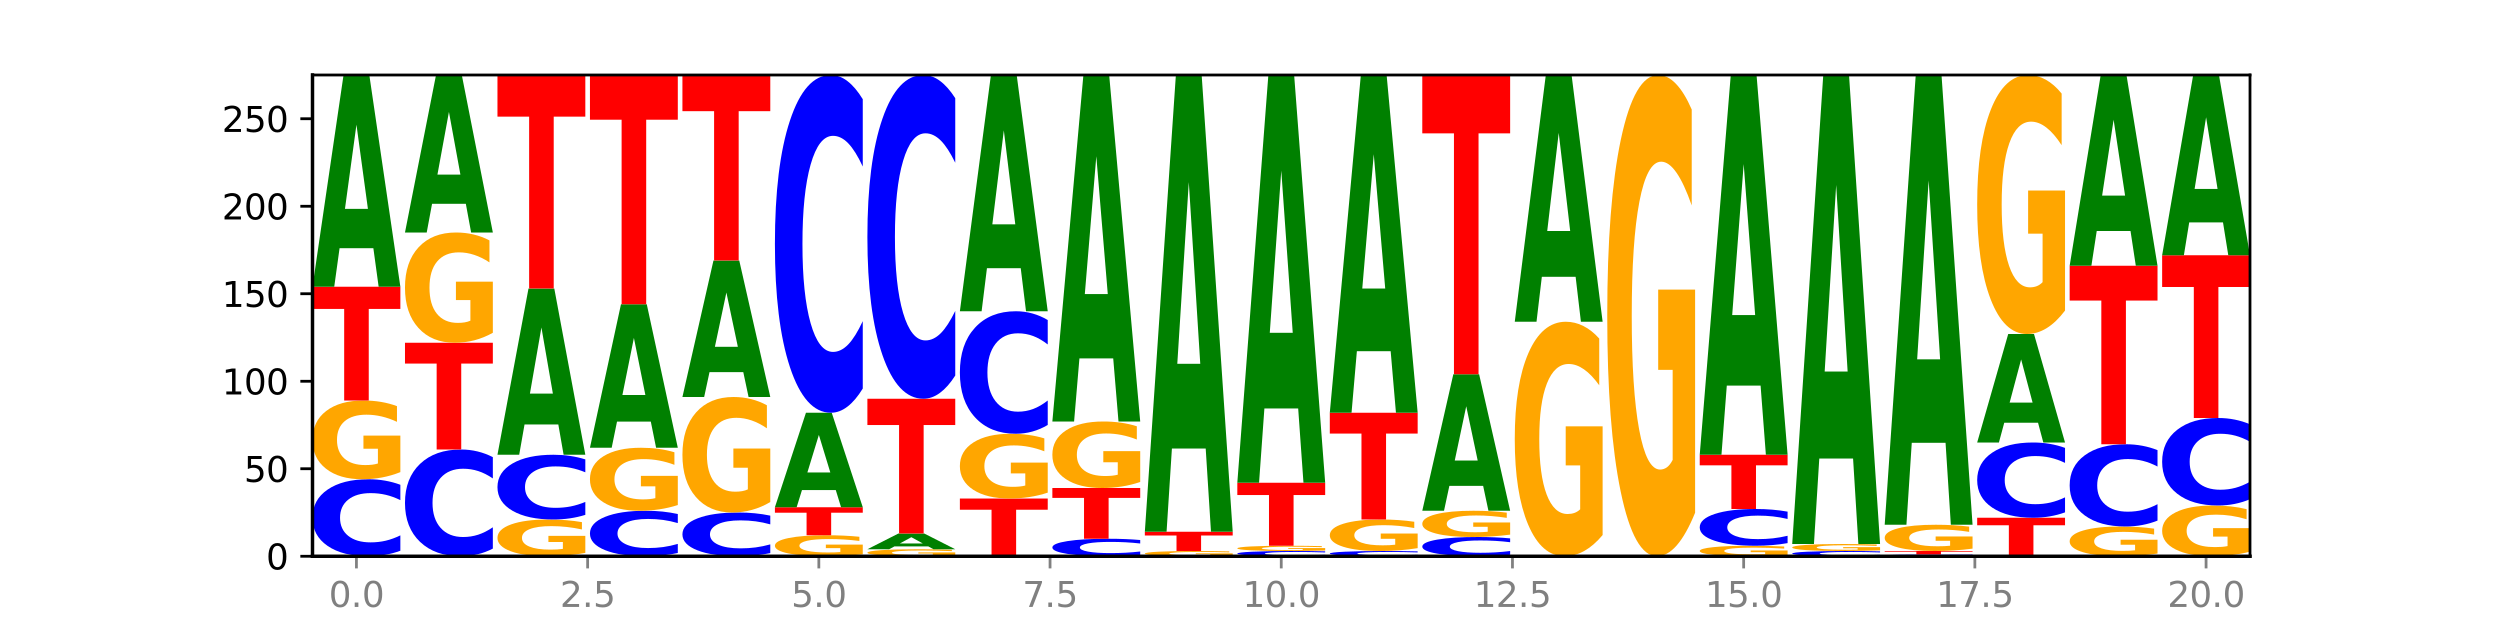 <?xml version="1.0" encoding="utf-8" standalone="no"?>
<!DOCTYPE svg PUBLIC "-//W3C//DTD SVG 1.1//EN"
  "http://www.w3.org/Graphics/SVG/1.1/DTD/svg11.dtd">
<svg xmlns:xlink="http://www.w3.org/1999/xlink" width="720pt" height="180pt" viewBox="0 0 720 180" xmlns="http://www.w3.org/2000/svg" version="1.1">
 <defs>
  <style type="text/css">*{stroke-linejoin: round; stroke-linecap: butt}</style>
 </defs>
 <g id="figure_1">
  <g id="patch_1">
   <path d="M 0 180 
L 720 180 
L 720 0 
L 0 0 
z
" style="fill: #ffffff"/>
  </g>
  <g id="axes_1">
   <g id="patch_2">
    <path d="M 90 160.2 
L 648 160.2 
L 648 21.6 
L 90 21.6 
z
" style="fill: #ffffff"/>
   </g>
   <g id="line2d_1">
    <path d="M 90 160.2 
L 648 160.2 
" clip-path="url(#p68d90e2d18)" style="fill: none; stroke: #000000; stroke-width: 0.5; stroke-linecap: square"/>
   </g>
   <g id="patch_3">
    <path d="M 115.303 158.61 
Q 113.187 159.398 110.898 159.797 
Q 108.609 160.2 106.116 160.2 
Q 98.683 160.2 94.341 157.213 
Q 90 154.227 90 149.119 
Q 90 143.993 94.341 141.011 
Q 98.683 138.024 106.116 138.024 
Q 108.609 138.024 110.898 138.427 
Q 113.187 138.826 115.303 139.614 
L 115.303 144.034 
Q 113.167 142.99 111.095 142.504 
Q 109.024 142.019 106.735 142.019 
Q 102.629 142.019 100.277 143.91 
Q 97.931 145.798 97.931 149.119 
Q 97.931 152.426 100.277 154.318 
Q 102.629 156.205 106.735 156.205 
Q 109.024 156.205 111.095 155.72 
Q 113.167 155.23 115.303 154.185 
L 115.303 158.61 
z
" clip-path="url(#p68d90e2d18)" style="fill: #0000ff"/>
   </g>
   <g id="patch_4">
    <path d="M 115.303 135.972 
Q 112.751 136.998 110.007 137.513 
Q 107.262 138.024 104.336 138.024 
Q 97.724 138.024 93.862 134.969 
Q 90 131.915 90 126.691 
Q 90 121.406 93.93 118.375 
Q 97.865 115.344 104.71 115.344 
Q 107.347 115.344 109.763 115.756 
Q 112.184 116.164 114.328 116.97 
L 114.328 121.491 
Q 112.116 120.455 109.927 119.945 
Q 107.738 119.429 105.538 119.429 
Q 101.466 119.429 99.26 121.313 
Q 97.054 123.191 97.054 126.691 
Q 97.054 130.158 99.181 132.051 
Q 101.308 133.939 105.22 133.939 
Q 106.287 133.939 107.2 133.831 
Q 108.113 133.719 108.838 133.484 
L 108.838 129.24 
L 104.67 129.24 
L 104.67 125.459 
L 115.303 125.459 
L 115.303 135.972 
z
" clip-path="url(#p68d90e2d18)" style="fill: #ffa600"/>
   </g>
   <g id="patch_5">
    <path d="M 90 82.584 
L 115.303 82.584 
L 115.303 88.973 
L 106.2 88.973 
L 106.2 115.344 
L 99.121 115.344 
L 99.121 88.973 
L 90 88.973 
L 90 82.584 
z
" clip-path="url(#p68d90e2d18)" style="fill: #ff0000"/>
   </g>
   <g id="patch_6">
    <path d="M 107.527 71.475 
L 97.796 71.475 
L 96.26 82.584 
L 90 82.584 
L 98.94 21.6 
L 106.363 21.6 
L 115.303 82.584 
L 109.048 82.584 
L 107.527 71.475 
z
M 99.348 60.156 
L 105.96 60.156 
L 102.659 35.898 
L 99.348 60.156 
z
" clip-path="url(#p68d90e2d18)" style="fill: #008000"/>
   </g>
   <g id="patch_7">
    <path d="M 141.938 157.996 
Q 139.821 159.089 137.533 159.641 
Q 135.244 160.2 132.751 160.2 
Q 125.318 160.2 120.976 156.059 
Q 116.635 151.919 116.635 144.838 
Q 116.635 137.731 120.976 133.597 
Q 125.318 129.456 132.751 129.456 
Q 135.244 129.456 137.533 130.015 
Q 139.821 130.567 141.938 131.66 
L 141.938 137.788 
Q 139.802 136.34 137.73 135.667 
Q 135.658 134.994 133.37 134.994 
Q 129.264 134.994 126.912 137.617 
Q 124.566 140.233 124.566 144.838 
Q 124.566 149.423 126.912 152.046 
Q 129.264 154.662 133.37 154.662 
Q 135.658 154.662 137.73 153.989 
Q 139.802 153.309 141.938 151.861 
L 141.938 157.996 
z
" clip-path="url(#p68d90e2d18)" style="fill: #0000ff"/>
   </g>
   <g id="patch_8">
    <path d="M 116.635 98.712 
L 141.938 98.712 
L 141.938 104.708 
L 132.835 104.708 
L 132.835 129.456 
L 125.756 129.456 
L 125.756 104.708 
L 116.635 104.708 
L 116.635 98.712 
z
" clip-path="url(#p68d90e2d18)" style="fill: #ff0000"/>
   </g>
   <g id="patch_9">
    <path d="M 141.938 95.839 
Q 139.386 97.276 136.641 97.997 
Q 133.897 98.712 130.971 98.712 
Q 124.358 98.712 120.497 94.436 
Q 116.635 90.159 116.635 82.846 
Q 116.635 75.447 120.565 71.204 
Q 124.5 66.96 131.345 66.96 
Q 133.982 66.96 136.398 67.537 
Q 138.819 68.108 140.963 69.236 
L 140.963 75.565 
Q 138.751 74.116 136.562 73.401 
Q 134.373 72.679 132.173 72.679 
Q 128.101 72.679 125.895 75.316 
Q 123.689 77.946 123.689 82.846 
Q 123.689 87.699 125.816 90.349 
Q 127.942 92.993 131.855 92.993 
Q 132.921 92.993 133.834 92.842 
Q 134.747 92.684 135.473 92.356 
L 135.473 86.414 
L 131.305 86.414 
L 131.305 81.121 
L 141.938 81.121 
L 141.938 95.839 
z
" clip-path="url(#p68d90e2d18)" style="fill: #ffa600"/>
   </g>
   <g id="patch_10">
    <path d="M 134.162 58.697 
L 124.431 58.697 
L 122.895 66.96 
L 116.635 66.96 
L 125.574 21.6 
L 132.998 21.6 
L 141.938 66.96 
L 135.683 66.96 
L 134.162 58.697 
z
M 125.983 50.278 
L 132.595 50.278 
L 129.294 32.235 
L 125.983 50.278 
z
" clip-path="url(#p68d90e2d18)" style="fill: #008000"/>
   </g>
   <g id="patch_11">
    <path d="M 168.573 159.242 
Q 166.021 159.721 163.276 159.962 
Q 160.532 160.2 157.605 160.2 
Q 150.993 160.2 147.132 158.775 
Q 143.27 157.349 143.27 154.911 
Q 143.27 152.445 147.2 151.031 
Q 151.135 149.616 157.98 149.616 
Q 160.617 149.616 163.032 149.808 
Q 165.454 149.999 167.597 150.375 
L 167.597 152.484 
Q 165.386 152.001 163.197 151.763 
Q 161.008 151.522 158.808 151.522 
Q 154.736 151.522 152.53 152.401 
Q 150.324 153.278 150.324 154.911 
Q 150.324 156.529 152.451 157.412 
Q 154.577 158.294 158.49 158.294 
Q 159.556 158.294 160.469 158.243 
Q 161.382 158.191 162.108 158.081 
L 162.108 156.101 
L 157.94 156.101 
L 157.94 154.336 
L 168.573 154.336 
L 168.573 159.242 
z
" clip-path="url(#p68d90e2d18)" style="fill: #ffa600"/>
   </g>
   <g id="patch_12">
    <path d="M 168.573 148.279 
Q 166.456 148.942 164.168 149.277 
Q 161.879 149.616 159.386 149.616 
Q 151.953 149.616 147.611 147.104 
Q 143.27 144.593 143.27 140.298 
Q 143.27 135.987 147.611 133.48 
Q 151.953 130.968 159.386 130.968 
Q 161.879 130.968 164.168 131.307 
Q 166.456 131.642 168.573 132.305 
L 168.573 136.022 
Q 166.437 135.144 164.365 134.735 
Q 162.293 134.327 160.005 134.327 
Q 155.899 134.327 153.546 135.918 
Q 151.2 137.505 151.2 140.298 
Q 151.2 143.079 153.546 144.67 
Q 155.899 146.257 160.005 146.257 
Q 162.293 146.257 164.365 145.849 
Q 166.437 145.436 168.573 144.558 
L 168.573 148.279 
z
" clip-path="url(#p68d90e2d18)" style="fill: #0000ff"/>
   </g>
   <g id="patch_13">
    <path d="M 160.797 122.246 
L 151.066 122.246 
L 149.53 130.968 
L 143.27 130.968 
L 152.209 83.088 
L 159.633 83.088 
L 168.573 130.968 
L 162.318 130.968 
L 160.797 122.246 
z
M 152.618 113.359 
L 159.23 113.359 
L 155.929 94.314 
L 152.618 113.359 
z
" clip-path="url(#p68d90e2d18)" style="fill: #008000"/>
   </g>
   <g id="patch_14">
    <path d="M 143.27 21.6 
L 168.573 21.6 
L 168.573 33.592 
L 159.47 33.592 
L 159.47 83.088 
L 152.391 83.088 
L 152.391 33.592 
L 143.27 33.592 
L 143.27 21.6 
z
" clip-path="url(#p68d90e2d18)" style="fill: #ff0000"/>
   </g>
   <g id="patch_15">
    <path d="M 195.208 159.261 
Q 193.091 159.726 190.802 159.962 
Q 188.514 160.2 186.021 160.2 
Q 178.588 160.2 174.246 158.435 
Q 169.905 156.67 169.905 153.652 
Q 169.905 150.623 174.246 148.861 
Q 178.588 147.096 186.021 147.096 
Q 188.514 147.096 190.802 147.334 
Q 193.091 147.57 195.208 148.035 
L 195.208 150.647 
Q 193.072 150.03 191 149.743 
Q 188.928 149.456 186.639 149.456 
Q 182.534 149.456 180.181 150.574 
Q 177.835 151.69 177.835 153.652 
Q 177.835 155.606 180.181 156.724 
Q 182.534 157.84 186.639 157.84 
Q 188.928 157.84 191 157.553 
Q 193.072 157.263 195.208 156.646 
L 195.208 159.261 
z
" clip-path="url(#p68d90e2d18)" style="fill: #0000ff"/>
   </g>
   <g id="patch_16">
    <path d="M 195.208 145.454 
Q 192.656 146.275 189.911 146.687 
Q 187.166 147.096 184.24 147.096 
Q 177.628 147.096 173.766 144.652 
Q 169.905 142.209 169.905 138.03 
Q 169.905 133.802 173.834 131.377 
Q 177.77 128.952 184.615 128.952 
Q 187.252 128.952 189.667 129.282 
Q 192.089 129.608 194.232 130.253 
L 194.232 133.869 
Q 192.021 133.041 189.832 132.633 
Q 187.643 132.22 185.443 132.22 
Q 181.371 132.22 179.165 133.727 
Q 176.959 135.23 176.959 138.03 
Q 176.959 140.803 179.086 142.317 
Q 181.212 143.828 185.125 143.828 
Q 186.191 143.828 187.104 143.742 
Q 188.017 143.652 188.743 143.464 
L 188.743 140.069 
L 184.575 140.069 
L 184.575 137.044 
L 195.208 137.044 
L 195.208 145.454 
z
" clip-path="url(#p68d90e2d18)" style="fill: #ffa600"/>
   </g>
   <g id="patch_17">
    <path d="M 187.432 121.423 
L 177.701 121.423 
L 176.164 128.952 
L 169.905 128.952 
L 178.844 87.624 
L 186.268 87.624 
L 195.208 128.952 
L 188.953 128.952 
L 187.432 121.423 
z
M 179.253 113.753 
L 185.864 113.753 
L 182.564 97.314 
L 179.253 113.753 
z
" clip-path="url(#p68d90e2d18)" style="fill: #008000"/>
   </g>
   <g id="patch_18">
    <path d="M 169.905 21.6 
L 195.208 21.6 
L 195.208 34.477 
L 186.104 34.477 
L 186.104 87.624 
L 179.025 87.624 
L 179.025 34.477 
L 169.905 34.477 
L 169.905 21.6 
z
" clip-path="url(#p68d90e2d18)" style="fill: #ff0000"/>
   </g>
   <g id="patch_19">
    <path d="M 221.842 159.297 
Q 219.726 159.745 217.437 159.971 
Q 215.149 160.2 212.656 160.2 
Q 205.222 160.2 200.881 158.503 
Q 196.539 156.806 196.539 153.904 
Q 196.539 150.991 200.881 149.297 
Q 205.222 147.6 212.656 147.6 
Q 215.149 147.6 217.437 147.829 
Q 219.726 148.055 221.842 148.503 
L 221.842 151.015 
Q 219.707 150.421 217.635 150.146 
Q 215.563 149.87 213.274 149.87 
Q 209.169 149.87 206.816 150.945 
Q 204.47 152.017 204.47 153.904 
Q 204.47 155.783 206.816 156.858 
Q 209.169 157.93 213.274 157.93 
Q 215.563 157.93 217.635 157.654 
Q 219.707 157.376 221.842 156.783 
L 221.842 159.297 
z
" clip-path="url(#p68d90e2d18)" style="fill: #0000ff"/>
   </g>
   <g id="patch_20">
    <path d="M 221.842 144.59 
Q 219.291 146.095 216.546 146.851 
Q 213.801 147.6 210.875 147.6 
Q 204.263 147.6 200.401 143.12 
Q 196.539 138.64 196.539 130.978 
Q 196.539 123.227 200.469 118.782 
Q 204.405 114.336 211.249 114.336 
Q 213.886 114.336 216.302 114.941 
Q 218.724 115.538 220.867 116.72 
L 220.867 123.351 
Q 218.655 121.833 216.467 121.084 
Q 214.278 120.328 212.077 120.328 
Q 208.006 120.328 205.8 123.09 
Q 203.594 125.845 203.594 130.978 
Q 203.594 136.063 205.72 138.839 
Q 207.847 141.608 211.76 141.608 
Q 212.826 141.608 213.739 141.45 
Q 214.652 141.285 215.378 140.942 
L 215.378 134.716 
L 211.21 134.716 
L 211.21 129.171 
L 221.842 129.171 
L 221.842 144.59 
z
" clip-path="url(#p68d90e2d18)" style="fill: #ffa600"/>
   </g>
   <g id="patch_21">
    <path d="M 214.067 107.175 
L 204.336 107.175 
L 202.799 114.336 
L 196.539 114.336 
L 205.479 75.024 
L 212.903 75.024 
L 221.842 114.336 
L 215.588 114.336 
L 214.067 107.175 
z
M 205.888 99.878 
L 212.499 99.878 
L 209.199 84.241 
L 205.888 99.878 
z
" clip-path="url(#p68d90e2d18)" style="fill: #008000"/>
   </g>
   <g id="patch_22">
    <path d="M 196.539 21.6 
L 221.842 21.6 
L 221.842 32.019 
L 212.739 32.019 
L 212.739 75.024 
L 205.66 75.024 
L 205.66 32.019 
L 196.539 32.019 
L 196.539 21.6 
z
" clip-path="url(#p68d90e2d18)" style="fill: #ff0000"/>
   </g>
   <g id="patch_23">
    <path d="M 248.477 159.653 
Q 245.925 159.926 243.181 160.064 
Q 240.436 160.2 237.51 160.2 
Q 230.898 160.2 227.036 159.385 
Q 223.174 158.571 223.174 157.178 
Q 223.174 155.769 227.104 154.96 
Q 231.04 154.152 237.884 154.152 
Q 240.521 154.152 242.937 154.262 
Q 245.358 154.371 247.502 154.586 
L 247.502 155.791 
Q 245.29 155.515 243.101 155.379 
Q 240.912 155.241 238.712 155.241 
Q 234.641 155.241 232.435 155.744 
Q 230.229 156.245 230.229 157.178 
Q 230.229 158.102 232.355 158.607 
Q 234.482 159.111 238.395 159.111 
Q 239.461 159.111 240.374 159.082 
Q 241.287 159.052 242.013 158.989 
L 242.013 157.858 
L 237.845 157.858 
L 237.845 156.849 
L 248.477 156.849 
L 248.477 159.653 
z
" clip-path="url(#p68d90e2d18)" style="fill: #ffa600"/>
   </g>
   <g id="patch_24">
    <path d="M 223.174 146.088 
L 248.477 146.088 
L 248.477 147.661 
L 239.374 147.661 
L 239.374 154.152 
L 232.295 154.152 
L 232.295 147.661 
L 223.174 147.661 
L 223.174 146.088 
z
" clip-path="url(#p68d90e2d18)" style="fill: #ff0000"/>
   </g>
   <g id="patch_25">
    <path d="M 240.702 141.13 
L 230.971 141.13 
L 229.434 146.088 
L 223.174 146.088 
L 232.114 118.872 
L 239.538 118.872 
L 248.477 146.088 
L 242.223 146.088 
L 240.702 141.13 
z
M 232.523 136.079 
L 239.134 136.079 
L 235.834 125.253 
L 232.523 136.079 
z
" clip-path="url(#p68d90e2d18)" style="fill: #008000"/>
   </g>
   <g id="patch_26">
    <path d="M 248.477 111.9 
Q 246.361 115.356 244.072 117.104 
Q 241.783 118.872 239.291 118.872 
Q 231.857 118.872 227.516 105.771 
Q 223.174 92.67 223.174 70.266 
Q 223.174 47.782 227.516 34.701 
Q 231.857 21.6 239.291 21.6 
Q 241.783 21.6 244.072 23.368 
Q 246.361 25.116 248.477 28.572 
L 248.477 47.962 
Q 246.342 43.381 244.27 41.251 
Q 242.198 39.121 239.909 39.121 
Q 235.803 39.121 233.451 47.42 
Q 231.105 55.698 231.105 70.266 
Q 231.105 84.774 233.451 93.072 
Q 235.803 101.351 239.909 101.351 
Q 242.198 101.351 244.27 99.221 
Q 246.342 97.071 248.477 92.489 
L 248.477 111.9 
z
" clip-path="url(#p68d90e2d18)" style="fill: #0000ff"/>
   </g>
   <g id="patch_27">
    <path d="M 275.112 160.018 
Q 272.56 160.109 269.816 160.155 
Q 267.071 160.2 264.145 160.2 
Q 257.533 160.2 253.671 159.928 
Q 249.809 159.657 249.809 159.193 
Q 249.809 158.723 253.739 158.453 
Q 257.674 158.184 264.519 158.184 
Q 267.156 158.184 269.572 158.221 
Q 271.993 158.257 274.137 158.329 
L 274.137 158.73 
Q 271.925 158.638 269.736 158.593 
Q 267.547 158.547 265.347 158.547 
Q 261.275 158.547 259.069 158.715 
Q 256.864 158.882 256.864 159.193 
Q 256.864 159.501 258.99 159.669 
Q 261.117 159.837 265.029 159.837 
Q 266.096 159.837 267.009 159.827 
Q 267.922 159.817 268.647 159.796 
L 268.647 159.419 
L 264.479 159.419 
L 264.479 159.083 
L 275.112 159.083 
L 275.112 160.018 
z
" clip-path="url(#p68d90e2d18)" style="fill: #ffa600"/>
   </g>
   <g id="patch_28">
    <path d="M 267.337 157.358 
L 257.605 157.358 
L 256.069 158.184 
L 249.809 158.184 
L 258.749 153.648 
L 266.173 153.648 
L 275.112 158.184 
L 268.858 158.184 
L 267.337 157.358 
z
M 259.157 156.516 
L 265.769 156.516 
L 262.468 154.712 
L 259.157 156.516 
z
" clip-path="url(#p68d90e2d18)" style="fill: #008000"/>
   </g>
   <g id="patch_29">
    <path d="M 249.809 114.84 
L 275.112 114.84 
L 275.112 122.409 
L 266.009 122.409 
L 266.009 153.648 
L 258.93 153.648 
L 258.93 122.409 
L 249.809 122.409 
L 249.809 114.84 
z
" clip-path="url(#p68d90e2d18)" style="fill: #ff0000"/>
   </g>
   <g id="patch_30">
    <path d="M 275.112 108.157 
Q 272.996 111.469 270.707 113.145 
Q 268.418 114.84 265.926 114.84 
Q 258.492 114.84 254.151 102.282 
Q 249.809 89.724 249.809 68.249 
Q 249.809 46.696 254.151 34.158 
Q 258.492 21.6 265.926 21.6 
Q 268.418 21.6 270.707 23.295 
Q 272.996 24.971 275.112 28.283 
L 275.112 46.87 
Q 272.976 42.478 270.905 40.437 
Q 268.833 38.395 266.544 38.395 
Q 262.438 38.395 260.086 46.35 
Q 257.74 54.285 257.74 68.249 
Q 257.74 82.155 260.086 90.11 
Q 262.438 98.045 266.544 98.045 
Q 268.833 98.045 270.905 96.003 
Q 272.976 93.942 275.112 89.551 
L 275.112 108.157 
z
" clip-path="url(#p68d90e2d18)" style="fill: #0000ff"/>
   </g>
   <g id="patch_31">
    <path d="M 276.444 143.568 
L 301.747 143.568 
L 301.747 146.812 
L 292.644 146.812 
L 292.644 160.2 
L 285.565 160.2 
L 285.565 146.812 
L 276.444 146.812 
L 276.444 143.568 
z
" clip-path="url(#p68d90e2d18)" style="fill: #ff0000"/>
   </g>
   <g id="patch_32">
    <path d="M 301.747 141.881 
Q 299.195 142.724 296.45 143.148 
Q 293.706 143.568 290.78 143.568 
Q 284.168 143.568 280.306 141.056 
Q 276.444 138.545 276.444 134.25 
Q 276.444 129.905 280.374 127.412 
Q 284.309 124.92 291.154 124.92 
Q 293.791 124.92 296.207 125.259 
Q 298.628 125.594 300.772 126.257 
L 300.772 129.974 
Q 298.56 129.123 296.371 128.703 
Q 294.182 128.279 291.982 128.279 
Q 287.91 128.279 285.704 129.828 
Q 283.498 131.372 283.498 134.25 
Q 283.498 137.1 285.625 138.657 
Q 287.751 140.209 291.664 140.209 
Q 292.73 140.209 293.643 140.12 
Q 294.556 140.028 295.282 139.835 
L 295.282 136.345 
L 291.114 136.345 
L 291.114 133.237 
L 301.747 133.237 
L 301.747 141.881 
z
" clip-path="url(#p68d90e2d18)" style="fill: #ffa600"/>
   </g>
   <g id="patch_33">
    <path d="M 301.747 122.391 
Q 299.63 123.645 297.342 124.279 
Q 295.053 124.92 292.56 124.92 
Q 285.127 124.92 280.785 120.168 
Q 276.444 115.417 276.444 107.291 
Q 276.444 99.136 280.785 94.392 
Q 285.127 89.64 292.56 89.64 
Q 295.053 89.64 297.342 90.281 
Q 299.63 90.915 301.747 92.169 
L 301.747 99.202 
Q 299.611 97.54 297.539 96.767 
Q 295.467 95.995 293.179 95.995 
Q 289.073 95.995 286.721 99.005 
Q 284.375 102.007 284.375 107.291 
Q 284.375 112.553 286.721 115.563 
Q 289.073 118.565 293.179 118.565 
Q 295.467 118.565 297.539 117.793 
Q 299.611 117.013 301.747 115.351 
L 301.747 122.391 
z
" clip-path="url(#p68d90e2d18)" style="fill: #0000ff"/>
   </g>
   <g id="patch_34">
    <path d="M 293.971 77.245 
L 284.24 77.245 
L 282.704 89.64 
L 276.444 89.64 
L 285.384 21.6 
L 292.807 21.6 
L 301.747 89.64 
L 295.492 89.64 
L 293.971 77.245 
z
M 285.792 64.617 
L 292.404 64.617 
L 289.103 37.553 
L 285.792 64.617 
z
" clip-path="url(#p68d90e2d18)" style="fill: #008000"/>
   </g>
   <g id="patch_35">
    <path d="M 328.382 159.839 
Q 326.265 160.018 323.977 160.108 
Q 321.688 160.2 319.195 160.2 
Q 311.762 160.2 307.42 159.521 
Q 303.079 158.842 303.079 157.682 
Q 303.079 156.517 307.42 155.839 
Q 311.762 155.16 319.195 155.16 
Q 321.688 155.16 323.977 155.252 
Q 326.265 155.342 328.382 155.521 
L 328.382 156.526 
Q 326.246 156.289 324.174 156.178 
Q 322.102 156.068 319.814 156.068 
Q 315.708 156.068 313.356 156.498 
Q 311.009 156.927 311.009 157.682 
Q 311.009 158.433 313.356 158.863 
Q 315.708 159.292 319.814 159.292 
Q 322.102 159.292 324.174 159.182 
Q 326.246 159.07 328.382 158.833 
L 328.382 159.839 
z
" clip-path="url(#p68d90e2d18)" style="fill: #0000ff"/>
   </g>
   <g id="patch_36">
    <path d="M 303.079 140.544 
L 328.382 140.544 
L 328.382 143.395 
L 319.279 143.395 
L 319.279 155.16 
L 312.2 155.16 
L 312.2 143.395 
L 303.079 143.395 
L 303.079 140.544 
z
" clip-path="url(#p68d90e2d18)" style="fill: #ff0000"/>
   </g>
   <g id="patch_37">
    <path d="M 328.382 138.811 
Q 325.83 139.678 323.085 140.113 
Q 320.341 140.544 317.415 140.544 
Q 310.802 140.544 306.941 137.965 
Q 303.079 135.385 303.079 130.974 
Q 303.079 126.511 307.009 123.952 
Q 310.944 121.392 317.789 121.392 
Q 320.426 121.392 322.841 121.74 
Q 325.263 122.084 327.406 122.765 
L 327.406 126.583 
Q 325.195 125.708 323.006 125.277 
Q 320.817 124.842 318.617 124.842 
Q 314.545 124.842 312.339 126.432 
Q 310.133 128.019 310.133 130.974 
Q 310.133 133.902 312.26 135.5 
Q 314.386 137.094 318.299 137.094 
Q 319.365 137.094 320.278 137.003 
Q 321.191 136.908 321.917 136.71 
L 321.917 133.126 
L 317.749 133.126 
L 317.749 129.933 
L 328.382 129.933 
L 328.382 138.811 
z
" clip-path="url(#p68d90e2d18)" style="fill: #ffa600"/>
   </g>
   <g id="patch_38">
    <path d="M 320.606 103.213 
L 310.875 103.213 
L 309.339 121.392 
L 303.079 121.392 
L 312.018 21.6 
L 319.442 21.6 
L 328.382 121.392 
L 322.127 121.392 
L 320.606 103.213 
z
M 312.427 84.692 
L 319.039 84.692 
L 315.738 44.997 
L 312.427 84.692 
z
" clip-path="url(#p68d90e2d18)" style="fill: #008000"/>
   </g>
   <g id="patch_39">
    <path d="M 355.017 160.063 
Q 352.465 160.132 349.72 160.166 
Q 346.976 160.2 344.049 160.2 
Q 337.437 160.2 333.575 159.996 
Q 329.714 159.793 329.714 159.444 
Q 329.714 159.092 333.643 158.89 
Q 337.579 158.688 344.424 158.688 
Q 347.061 158.688 349.476 158.715 
Q 351.898 158.743 354.041 158.796 
L 354.041 159.098 
Q 351.83 159.029 349.641 158.995 
Q 347.452 158.96 345.252 158.96 
Q 341.18 158.96 338.974 159.086 
Q 336.768 159.211 336.768 159.444 
Q 336.768 159.676 338.895 159.802 
Q 341.021 159.928 344.934 159.928 
Q 346 159.928 346.913 159.92 
Q 347.826 159.913 348.552 159.897 
L 348.552 159.614 
L 344.384 159.614 
L 344.384 159.362 
L 355.017 159.362 
L 355.017 160.063 
z
" clip-path="url(#p68d90e2d18)" style="fill: #ffa600"/>
   </g>
   <g id="patch_40">
    <path d="M 329.714 153.144 
L 355.017 153.144 
L 355.017 154.225 
L 345.913 154.225 
L 345.913 158.688 
L 338.834 158.688 
L 338.834 154.225 
L 329.714 154.225 
L 329.714 153.144 
z
" clip-path="url(#p68d90e2d18)" style="fill: #ff0000"/>
   </g>
   <g id="patch_41">
    <path d="M 347.241 129.181 
L 337.51 129.181 
L 335.973 153.144 
L 329.714 153.144 
L 338.653 21.6 
L 346.077 21.6 
L 355.017 153.144 
L 348.762 153.144 
L 347.241 129.181 
z
M 339.062 104.766 
L 345.674 104.766 
L 342.373 52.442 
L 339.062 104.766 
z
" clip-path="url(#p68d90e2d18)" style="fill: #008000"/>
   </g>
   <g id="patch_42">
    <path d="M 381.652 160.092 
Q 379.535 160.145 377.246 160.173 
Q 374.958 160.2 372.465 160.2 
Q 365.031 160.2 360.69 159.996 
Q 356.348 159.793 356.348 159.444 
Q 356.348 159.095 360.69 158.892 
Q 365.031 158.688 372.465 158.688 
Q 374.958 158.688 377.246 158.715 
Q 379.535 158.743 381.652 158.796 
L 381.652 159.098 
Q 379.516 159.027 377.444 158.993 
Q 375.372 158.96 373.083 158.96 
Q 368.978 158.96 366.625 159.089 
Q 364.279 159.218 364.279 159.444 
Q 364.279 159.67 366.625 159.799 
Q 368.978 159.928 373.083 159.928 
Q 375.372 159.928 377.444 159.895 
Q 379.516 159.861 381.652 159.79 
L 381.652 160.092 
z
" clip-path="url(#p68d90e2d18)" style="fill: #0000ff"/>
   </g>
   <g id="patch_43">
    <path d="M 381.652 158.551 
Q 379.1 158.62 376.355 158.654 
Q 373.61 158.688 370.684 158.688 
Q 364.072 158.688 360.21 158.484 
Q 356.348 158.281 356.348 157.932 
Q 356.348 157.58 360.278 157.378 
Q 364.214 157.176 371.058 157.176 
Q 373.695 157.176 376.111 157.203 
Q 378.533 157.231 380.676 157.284 
L 380.676 157.586 
Q 378.465 157.517 376.276 157.483 
Q 374.087 157.448 371.886 157.448 
Q 367.815 157.448 365.609 157.574 
Q 363.403 157.699 363.403 157.932 
Q 363.403 158.164 365.529 158.29 
Q 367.656 158.416 371.569 158.416 
Q 372.635 158.416 373.548 158.408 
Q 374.461 158.401 375.187 158.385 
L 375.187 158.102 
L 371.019 158.102 
L 371.019 157.85 
L 381.652 157.85 
L 381.652 158.551 
z
" clip-path="url(#p68d90e2d18)" style="fill: #ffa600"/>
   </g>
   <g id="patch_44">
    <path d="M 356.348 139.032 
L 381.652 139.032 
L 381.652 142.571 
L 372.548 142.571 
L 372.548 157.176 
L 365.469 157.176 
L 365.469 142.571 
L 356.348 142.571 
L 356.348 139.032 
z
" clip-path="url(#p68d90e2d18)" style="fill: #ff0000"/>
   </g>
   <g id="patch_45">
    <path d="M 373.876 117.64 
L 364.145 117.64 
L 362.608 139.032 
L 356.348 139.032 
L 365.288 21.6 
L 372.712 21.6 
L 381.652 139.032 
L 375.397 139.032 
L 373.876 117.64 
z
M 365.697 95.844 
L 372.308 95.844 
L 369.008 49.133 
L 365.697 95.844 
z
" clip-path="url(#p68d90e2d18)" style="fill: #008000"/>
   </g>
   <g id="patch_46">
    <path d="M 408.286 160.092 
Q 406.17 160.145 403.881 160.173 
Q 401.592 160.2 399.1 160.2 
Q 391.666 160.2 387.325 159.996 
Q 382.983 159.793 382.983 159.444 
Q 382.983 159.095 387.325 158.892 
Q 391.666 158.688 399.1 158.688 
Q 401.592 158.688 403.881 158.715 
Q 406.17 158.743 408.286 158.796 
L 408.286 159.098 
Q 406.151 159.027 404.079 158.993 
Q 402.007 158.96 399.718 158.96 
Q 395.613 158.96 393.26 159.089 
Q 390.914 159.218 390.914 159.444 
Q 390.914 159.67 393.26 159.799 
Q 395.613 159.928 399.718 159.928 
Q 402.007 159.928 404.079 159.895 
Q 406.151 159.861 408.286 159.79 
L 408.286 160.092 
z
" clip-path="url(#p68d90e2d18)" style="fill: #0000ff"/>
   </g>
   <g id="patch_47">
    <path d="M 408.286 157.867 
Q 405.735 158.278 402.99 158.484 
Q 400.245 158.688 397.319 158.688 
Q 390.707 158.688 386.845 157.466 
Q 382.983 156.244 382.983 154.155 
Q 382.983 152.041 386.913 150.828 
Q 390.849 149.616 397.693 149.616 
Q 400.33 149.616 402.746 149.781 
Q 405.167 149.944 407.311 150.266 
L 407.311 152.075 
Q 405.099 151.661 402.91 151.456 
Q 400.722 151.25 398.521 151.25 
Q 394.45 151.25 392.244 152.003 
Q 390.038 152.755 390.038 154.155 
Q 390.038 155.542 392.164 156.299 
Q 394.291 157.054 398.204 157.054 
Q 399.27 157.054 400.183 157.011 
Q 401.096 156.966 401.822 156.872 
L 401.822 155.174 
L 397.654 155.174 
L 397.654 153.662 
L 408.286 153.662 
L 408.286 157.867 
z
" clip-path="url(#p68d90e2d18)" style="fill: #ffa600"/>
   </g>
   <g id="patch_48">
    <path d="M 382.983 118.872 
L 408.286 118.872 
L 408.286 124.868 
L 399.183 124.868 
L 399.183 149.616 
L 392.104 149.616 
L 392.104 124.868 
L 382.983 124.868 
L 382.983 118.872 
z
" clip-path="url(#p68d90e2d18)" style="fill: #ff0000"/>
   </g>
   <g id="patch_49">
    <path d="M 400.511 101.152 
L 390.78 101.152 
L 389.243 118.872 
L 382.983 118.872 
L 391.923 21.6 
L 399.347 21.6 
L 408.286 118.872 
L 402.032 118.872 
L 400.511 101.152 
z
M 392.332 83.099 
L 398.943 83.099 
L 395.643 44.407 
L 392.332 83.099 
z
" clip-path="url(#p68d90e2d18)" style="fill: #008000"/>
   </g>
   <g id="patch_50">
    <path d="M 434.921 159.803 
Q 432.805 160 430.516 160.099 
Q 428.227 160.2 425.735 160.2 
Q 418.301 160.2 413.96 159.453 
Q 409.618 158.707 409.618 157.43 
Q 409.618 156.148 413.96 155.403 
Q 418.301 154.656 425.735 154.656 
Q 428.227 154.656 430.516 154.757 
Q 432.805 154.856 434.921 155.053 
L 434.921 156.159 
Q 432.786 155.897 430.714 155.776 
Q 428.642 155.655 426.353 155.655 
Q 422.247 155.655 419.895 156.128 
Q 417.549 156.599 417.549 157.43 
Q 417.549 158.257 419.895 158.73 
Q 422.247 159.201 426.353 159.201 
Q 428.642 159.201 430.714 159.08 
Q 432.786 158.957 434.921 158.696 
L 434.921 159.803 
z
" clip-path="url(#p68d90e2d18)" style="fill: #0000ff"/>
   </g>
   <g id="patch_51">
    <path d="M 434.921 153.972 
Q 432.369 154.314 429.625 154.486 
Q 426.88 154.656 423.954 154.656 
Q 417.342 154.656 413.48 153.638 
Q 409.618 152.62 409.618 150.878 
Q 409.618 149.117 413.548 148.106 
Q 417.484 147.096 424.328 147.096 
Q 426.965 147.096 429.381 147.233 
Q 431.802 147.369 433.946 147.638 
L 433.946 149.145 
Q 431.734 148.8 429.545 148.63 
Q 427.356 148.458 425.156 148.458 
Q 421.084 148.458 418.879 149.086 
Q 416.673 149.712 416.673 150.878 
Q 416.673 152.034 418.799 152.665 
Q 420.926 153.294 424.839 153.294 
Q 425.905 153.294 426.818 153.258 
Q 427.731 153.221 428.457 153.143 
L 428.457 151.728 
L 424.288 151.728 
L 424.288 150.468 
L 434.921 150.468 
L 434.921 153.972 
z
" clip-path="url(#p68d90e2d18)" style="fill: #ffa600"/>
   </g>
   <g id="patch_52">
    <path d="M 427.146 139.935 
L 417.414 139.935 
L 415.878 147.096 
L 409.618 147.096 
L 418.558 107.784 
L 425.982 107.784 
L 434.921 147.096 
L 428.667 147.096 
L 427.146 139.935 
z
M 418.966 132.638 
L 425.578 132.638 
L 422.277 117.001 
L 418.966 132.638 
z
" clip-path="url(#p68d90e2d18)" style="fill: #008000"/>
   </g>
   <g id="patch_53">
    <path d="M 409.618 21.6 
L 434.921 21.6 
L 434.921 38.408 
L 425.818 38.408 
L 425.818 107.784 
L 418.739 107.784 
L 418.739 38.408 
L 409.618 38.408 
L 409.618 21.6 
z
" clip-path="url(#p68d90e2d18)" style="fill: #ff0000"/>
   </g>
   <g id="patch_54">
    <path d="M 461.556 154.09 
Q 459.004 157.145 456.26 158.679 
Q 453.515 160.2 450.589 160.2 
Q 443.977 160.2 440.115 151.104 
Q 436.253 142.008 436.253 126.453 
Q 436.253 110.716 440.183 101.69 
Q 444.118 92.664 450.963 92.664 
Q 453.6 92.664 456.016 93.892 
Q 458.437 95.105 460.581 97.505 
L 460.581 110.967 
Q 458.369 107.884 456.18 106.364 
Q 453.991 104.829 451.791 104.829 
Q 447.719 104.829 445.513 110.437 
Q 443.307 116.032 443.307 126.453 
Q 443.307 136.777 445.434 142.413 
Q 447.561 148.035 451.473 148.035 
Q 452.54 148.035 453.453 147.714 
Q 454.366 147.379 455.091 146.682 
L 455.091 134.042 
L 450.923 134.042 
L 450.923 122.784 
L 461.556 122.784 
L 461.556 154.09 
z
" clip-path="url(#p68d90e2d18)" style="fill: #ffa600"/>
   </g>
   <g id="patch_55">
    <path d="M 453.78 79.718 
L 444.049 79.718 
L 442.513 92.664 
L 436.253 92.664 
L 445.193 21.6 
L 452.616 21.6 
L 461.556 92.664 
L 455.301 92.664 
L 453.78 79.718 
z
M 445.601 66.529 
L 452.213 66.529 
L 448.912 38.262 
L 445.601 66.529 
z
" clip-path="url(#p68d90e2d18)" style="fill: #008000"/>
   </g>
   <g id="patch_56">
    <path d="M 488.191 147.66 
Q 485.639 153.93 482.894 157.079 
Q 480.15 160.2 477.224 160.2 
Q 470.611 160.2 466.75 141.533 
Q 462.888 122.866 462.888 90.943 
Q 462.888 58.648 466.818 40.124 
Q 470.753 21.6 477.598 21.6 
Q 480.235 21.6 482.651 24.119 
Q 485.072 26.61 487.216 31.535 
L 487.216 59.163 
Q 485.004 52.836 482.815 49.715 
Q 480.626 46.566 478.426 46.566 
Q 474.354 46.566 472.148 58.075 
Q 469.942 69.556 469.942 90.943 
Q 469.942 112.129 472.069 123.696 
Q 474.195 135.234 478.108 135.234 
Q 479.174 135.234 480.087 134.576 
Q 481 133.889 481.726 132.457 
L 481.726 106.518 
L 477.558 106.518 
L 477.558 83.413 
L 488.191 83.413 
L 488.191 147.66 
z
" clip-path="url(#p68d90e2d18)" style="fill: #ffa600"/>
   </g>
   <g id="patch_57">
    <path d="M 514.826 159.926 
Q 512.274 160.063 509.529 160.132 
Q 506.785 160.2 503.858 160.2 
Q 497.246 160.2 493.384 159.793 
Q 489.523 159.385 489.523 158.689 
Q 489.523 157.984 493.453 157.58 
Q 497.388 157.176 504.233 157.176 
Q 506.87 157.176 509.285 157.231 
Q 511.707 157.285 513.85 157.393 
L 513.85 157.996 
Q 511.639 157.858 509.45 157.789 
Q 507.261 157.721 505.061 157.721 
Q 500.989 157.721 498.783 157.972 
Q 496.577 158.222 496.577 158.689 
Q 496.577 159.151 498.704 159.404 
Q 500.83 159.655 504.743 159.655 
Q 505.809 159.655 506.722 159.641 
Q 507.635 159.626 508.361 159.595 
L 508.361 159.029 
L 504.193 159.029 
L 504.193 158.525 
L 514.826 158.525 
L 514.826 159.926 
z
" clip-path="url(#p68d90e2d18)" style="fill: #ffa600"/>
   </g>
   <g id="patch_58">
    <path d="M 514.826 156.417 
Q 512.709 156.793 510.421 156.984 
Q 508.132 157.176 505.639 157.176 
Q 498.206 157.176 493.864 155.751 
Q 489.523 154.325 489.523 151.887 
Q 489.523 149.441 493.864 148.017 
Q 498.206 146.592 505.639 146.592 
Q 508.132 146.592 510.421 146.784 
Q 512.709 146.975 514.826 147.351 
L 514.826 149.46 
Q 512.69 148.962 510.618 148.73 
Q 508.546 148.498 506.258 148.498 
Q 502.152 148.498 499.799 149.401 
Q 497.453 150.302 497.453 151.887 
Q 497.453 153.466 499.799 154.369 
Q 502.152 155.27 506.258 155.27 
Q 508.546 155.27 510.618 155.038 
Q 512.69 154.804 514.826 154.305 
L 514.826 156.417 
z
" clip-path="url(#p68d90e2d18)" style="fill: #0000ff"/>
   </g>
   <g id="patch_59">
    <path d="M 489.523 130.968 
L 514.826 130.968 
L 514.826 134.015 
L 505.723 134.015 
L 505.723 146.592 
L 498.644 146.592 
L 498.644 134.015 
L 489.523 134.015 
L 489.523 130.968 
z
" clip-path="url(#p68d90e2d18)" style="fill: #ff0000"/>
   </g>
   <g id="patch_60">
    <path d="M 507.05 111.045 
L 497.319 111.045 
L 495.782 130.968 
L 489.523 130.968 
L 498.462 21.6 
L 505.886 21.6 
L 514.826 130.968 
L 508.571 130.968 
L 507.05 111.045 
z
M 498.871 90.746 
L 505.483 90.746 
L 502.182 47.243 
L 498.871 90.746 
z
" clip-path="url(#p68d90e2d18)" style="fill: #008000"/>
   </g>
   <g id="patch_61">
    <path d="M 541.461 160.092 
Q 539.344 160.145 537.055 160.173 
Q 534.767 160.2 532.274 160.2 
Q 524.841 160.2 520.499 159.996 
Q 516.158 159.793 516.158 159.444 
Q 516.158 159.095 520.499 158.892 
Q 524.841 158.688 532.274 158.688 
Q 534.767 158.688 537.055 158.715 
Q 539.344 158.743 541.461 158.796 
L 541.461 159.098 
Q 539.325 159.027 537.253 158.993 
Q 535.181 158.96 532.892 158.96 
Q 528.787 158.96 526.434 159.089 
Q 524.088 159.218 524.088 159.444 
Q 524.088 159.67 526.434 159.799 
Q 528.787 159.928 532.892 159.928 
Q 535.181 159.928 537.253 159.895 
Q 539.325 159.861 541.461 159.79 
L 541.461 160.092 
z
" clip-path="url(#p68d90e2d18)" style="fill: #0000ff"/>
   </g>
   <g id="patch_62">
    <path d="M 541.461 158.506 
Q 538.909 158.597 536.164 158.643 
Q 533.419 158.688 530.493 158.688 
Q 523.881 158.688 520.019 158.416 
Q 516.158 158.145 516.158 157.681 
Q 516.158 157.211 520.087 156.941 
Q 524.023 156.672 530.868 156.672 
Q 533.504 156.672 535.92 156.709 
Q 538.342 156.745 540.485 156.817 
L 540.485 157.218 
Q 538.274 157.126 536.085 157.081 
Q 533.896 157.035 531.696 157.035 
Q 527.624 157.035 525.418 157.203 
Q 523.212 157.37 523.212 157.681 
Q 523.212 157.989 525.339 158.157 
Q 527.465 158.325 531.378 158.325 
Q 532.444 158.325 533.357 158.315 
Q 534.27 158.305 534.996 158.284 
L 534.996 157.907 
L 530.828 157.907 
L 530.828 157.571 
L 541.461 157.571 
L 541.461 158.506 
z
" clip-path="url(#p68d90e2d18)" style="fill: #ffa600"/>
   </g>
   <g id="patch_63">
    <path d="M 533.685 132.066 
L 523.954 132.066 
L 522.417 156.672 
L 516.158 156.672 
L 525.097 21.6 
L 532.521 21.6 
L 541.461 156.672 
L 535.206 156.672 
L 533.685 132.066 
z
M 525.506 106.997 
L 532.117 106.997 
L 528.817 53.269 
L 525.506 106.997 
z
" clip-path="url(#p68d90e2d18)" style="fill: #008000"/>
   </g>
   <g id="patch_64">
    <path d="M 568.095 160.164 
Q 565.979 160.182 563.69 160.191 
Q 561.402 160.2 558.909 160.2 
Q 551.475 160.2 547.134 160.132 
Q 542.792 160.064 542.792 159.948 
Q 542.792 159.832 547.134 159.764 
Q 551.475 159.696 558.909 159.696 
Q 561.402 159.696 563.69 159.705 
Q 565.979 159.714 568.095 159.732 
L 568.095 159.833 
Q 565.96 159.809 563.888 159.798 
Q 561.816 159.787 559.527 159.787 
Q 555.422 159.787 553.069 159.83 
Q 550.723 159.873 550.723 159.948 
Q 550.723 160.023 553.069 160.066 
Q 555.422 160.109 559.527 160.109 
Q 561.816 160.109 563.888 160.098 
Q 565.96 160.087 568.095 160.063 
L 568.095 160.164 
z
" clip-path="url(#p68d90e2d18)" style="fill: #0000ff"/>
   </g>
   <g id="patch_65">
    <path d="M 542.792 158.688 
L 568.095 158.688 
L 568.095 158.885 
L 558.992 158.885 
L 558.992 159.696 
L 551.913 159.696 
L 551.913 158.885 
L 542.792 158.885 
L 542.792 158.688 
z
" clip-path="url(#p68d90e2d18)" style="fill: #ff0000"/>
   </g>
   <g id="patch_66">
    <path d="M 568.095 158.004 
Q 565.544 158.346 562.799 158.518 
Q 560.054 158.688 557.128 158.688 
Q 550.516 158.688 546.654 157.67 
Q 542.792 156.652 542.792 154.91 
Q 542.792 153.149 546.722 152.138 
Q 550.658 151.128 557.502 151.128 
Q 560.139 151.128 562.555 151.265 
Q 564.977 151.401 567.12 151.67 
L 567.12 153.177 
Q 564.908 152.832 562.72 152.662 
Q 560.531 152.49 558.33 152.49 
Q 554.259 152.49 552.053 153.118 
Q 549.847 153.744 549.847 154.91 
Q 549.847 156.066 551.973 156.697 
Q 554.1 157.326 558.013 157.326 
Q 559.079 157.326 559.992 157.29 
Q 560.905 157.253 561.631 157.175 
L 561.631 155.76 
L 557.463 155.76 
L 557.463 154.5 
L 568.095 154.5 
L 568.095 158.004 
z
" clip-path="url(#p68d90e2d18)" style="fill: #ffa600"/>
   </g>
   <g id="patch_67">
    <path d="M 560.32 127.532 
L 550.589 127.532 
L 549.052 151.128 
L 542.792 151.128 
L 551.732 21.6 
L 559.156 21.6 
L 568.095 151.128 
L 561.841 151.128 
L 560.32 127.532 
z
M 552.141 103.492 
L 558.752 103.492 
L 555.452 51.969 
L 552.141 103.492 
z
" clip-path="url(#p68d90e2d18)" style="fill: #008000"/>
   </g>
   <g id="patch_68">
    <path d="M 569.427 149.112 
L 594.73 149.112 
L 594.73 151.274 
L 585.627 151.274 
L 585.627 160.2 
L 578.548 160.2 
L 578.548 151.274 
L 569.427 151.274 
L 569.427 149.112 
z
" clip-path="url(#p68d90e2d18)" style="fill: #ff0000"/>
   </g>
   <g id="patch_69">
    <path d="M 594.73 147.559 
Q 592.614 148.329 590.325 148.718 
Q 588.036 149.112 585.544 149.112 
Q 578.11 149.112 573.769 146.193 
Q 569.427 143.274 569.427 138.283 
Q 569.427 133.273 573.769 130.359 
Q 578.11 127.44 585.544 127.44 
Q 588.036 127.44 590.325 127.834 
Q 592.614 128.223 594.73 128.993 
L 594.73 133.314 
Q 592.595 132.293 590.523 131.818 
Q 588.451 131.344 586.162 131.344 
Q 582.056 131.344 579.704 133.193 
Q 577.358 135.037 577.358 138.283 
Q 577.358 141.515 579.704 143.364 
Q 582.056 145.208 586.162 145.208 
Q 588.451 145.208 590.523 144.734 
Q 592.595 144.255 594.73 143.234 
L 594.73 147.559 
z
" clip-path="url(#p68d90e2d18)" style="fill: #0000ff"/>
   </g>
   <g id="patch_70">
    <path d="M 586.955 121.748 
L 577.224 121.748 
L 575.687 127.44 
L 569.427 127.44 
L 578.367 96.192 
L 585.791 96.192 
L 594.73 127.44 
L 588.476 127.44 
L 586.955 121.748 
z
M 578.776 115.948 
L 585.387 115.948 
L 582.087 103.518 
L 578.776 115.948 
z
" clip-path="url(#p68d90e2d18)" style="fill: #008000"/>
   </g>
   <g id="patch_71">
    <path d="M 594.73 89.443 
Q 592.178 92.818 589.434 94.512 
Q 586.689 96.192 583.763 96.192 
Q 577.151 96.192 573.289 86.146 
Q 569.427 76.099 569.427 58.919 
Q 569.427 41.538 573.357 31.569 
Q 577.293 21.6 584.137 21.6 
Q 586.774 21.6 589.19 22.956 
Q 591.611 24.296 593.755 26.947 
L 593.755 41.816 
Q 591.543 38.411 589.354 36.731 
Q 587.165 35.036 584.965 35.036 
Q 580.894 35.036 578.688 41.23 
Q 576.482 47.409 576.482 58.919 
Q 576.482 70.321 578.608 76.546 
Q 580.735 82.756 584.648 82.756 
Q 585.714 82.756 586.627 82.401 
Q 587.54 82.032 588.266 81.261 
L 588.266 67.301 
L 584.098 67.301 
L 584.098 54.867 
L 594.73 54.867 
L 594.73 89.443 
z
" clip-path="url(#p68d90e2d18)" style="fill: #ffa600"/>
   </g>
   <g id="patch_72">
    <path d="M 621.365 159.425 
Q 618.813 159.812 616.069 160.007 
Q 613.324 160.2 610.398 160.2 
Q 603.786 160.2 599.924 159.046 
Q 596.062 157.892 596.062 155.919 
Q 596.062 153.922 599.992 152.777 
Q 603.927 151.632 610.772 151.632 
Q 613.409 151.632 615.825 151.788 
Q 618.246 151.942 620.39 152.246 
L 620.39 153.954 
Q 618.178 153.563 615.989 153.37 
Q 613.8 153.175 611.6 153.175 
Q 607.528 153.175 605.322 153.887 
Q 603.117 154.597 603.117 155.919 
Q 603.117 157.228 605.243 157.943 
Q 607.37 158.657 611.282 158.657 
Q 612.349 158.657 613.262 158.616 
Q 614.175 158.573 614.9 158.485 
L 614.9 156.881 
L 610.732 156.881 
L 610.732 155.453 
L 621.365 155.453 
L 621.365 159.425 
z
" clip-path="url(#p68d90e2d18)" style="fill: #ffa600"/>
   </g>
   <g id="patch_73">
    <path d="M 621.365 149.934 
Q 619.249 150.776 616.96 151.201 
Q 614.671 151.632 612.179 151.632 
Q 604.745 151.632 600.404 148.442 
Q 596.062 145.251 596.062 139.795 
Q 596.062 134.32 600.404 131.134 
Q 604.745 127.944 612.179 127.944 
Q 614.671 127.944 616.96 128.375 
Q 619.249 128.8 621.365 129.642 
L 621.365 134.364 
Q 619.229 133.248 617.158 132.73 
Q 615.086 132.211 612.797 132.211 
Q 608.691 132.211 606.339 134.232 
Q 603.993 136.248 603.993 139.795 
Q 603.993 143.328 606.339 145.349 
Q 608.691 147.365 612.797 147.365 
Q 615.086 147.365 617.158 146.846 
Q 619.229 146.323 621.365 145.207 
L 621.365 149.934 
z
" clip-path="url(#p68d90e2d18)" style="fill: #0000ff"/>
   </g>
   <g id="patch_74">
    <path d="M 596.062 76.536 
L 621.365 76.536 
L 621.365 86.562 
L 612.262 86.562 
L 612.262 127.944 
L 605.183 127.944 
L 605.183 86.562 
L 596.062 86.562 
L 596.062 76.536 
z
" clip-path="url(#p68d90e2d18)" style="fill: #ff0000"/>
   </g>
   <g id="patch_75">
    <path d="M 613.59 66.528 
L 603.858 66.528 
L 602.322 76.536 
L 596.062 76.536 
L 605.002 21.6 
L 612.426 21.6 
L 621.365 76.536 
L 615.111 76.536 
L 613.59 66.528 
z
M 605.41 56.332 
L 612.022 56.332 
L 608.721 34.48 
L 605.41 56.332 
z
" clip-path="url(#p68d90e2d18)" style="fill: #008000"/>
   </g>
   <g id="patch_76">
    <path d="M 648 158.878 
Q 645.448 159.539 642.703 159.871 
Q 639.959 160.2 637.033 160.2 
Q 630.421 160.2 626.559 158.231 
Q 622.697 156.263 622.697 152.897 
Q 622.697 149.491 626.627 147.537 
Q 630.562 145.584 637.407 145.584 
Q 640.044 145.584 642.46 145.85 
Q 644.881 146.112 647.025 146.632 
L 647.025 149.545 
Q 644.813 148.878 642.624 148.549 
Q 640.435 148.217 638.235 148.217 
Q 634.163 148.217 631.957 149.43 
Q 629.751 150.641 629.751 152.897 
Q 629.751 155.131 631.878 156.351 
Q 634.004 157.567 637.917 157.567 
Q 638.983 157.567 639.896 157.498 
Q 640.809 157.425 641.535 157.274 
L 641.535 154.539 
L 637.367 154.539 
L 637.367 152.102 
L 648 152.102 
L 648 158.878 
z
" clip-path="url(#p68d90e2d18)" style="fill: #ffa600"/>
   </g>
   <g id="patch_77">
    <path d="M 648 143.778 
Q 645.883 144.673 643.595 145.126 
Q 641.306 145.584 638.813 145.584 
Q 631.38 145.584 627.038 142.19 
Q 622.697 138.796 622.697 132.992 
Q 622.697 127.167 627.038 123.778 
Q 631.38 120.384 638.813 120.384 
Q 641.306 120.384 643.595 120.842 
Q 645.883 121.295 648 122.19 
L 648 127.214 
Q 645.864 126.027 643.792 125.475 
Q 641.72 124.923 639.432 124.923 
Q 635.326 124.923 632.974 127.073 
Q 630.628 129.218 630.628 132.992 
Q 630.628 136.75 632.974 138.9 
Q 635.326 141.045 639.432 141.045 
Q 641.72 141.045 643.792 140.493 
Q 645.864 139.936 648 138.749 
L 648 143.778 
z
" clip-path="url(#p68d90e2d18)" style="fill: #0000ff"/>
   </g>
   <g id="patch_78">
    <path d="M 622.697 73.512 
L 648 73.512 
L 648 82.653 
L 638.897 82.653 
L 638.897 120.384 
L 631.818 120.384 
L 631.818 82.653 
L 622.697 82.653 
L 622.697 73.512 
z
" clip-path="url(#p68d90e2d18)" style="fill: #ff0000"/>
   </g>
   <g id="patch_79">
    <path d="M 640.224 64.055 
L 630.493 64.055 
L 628.957 73.512 
L 622.697 73.512 
L 631.637 21.6 
L 639.06 21.6 
L 648 73.512 
L 641.745 73.512 
L 640.224 64.055 
z
M 632.045 54.42 
L 638.657 54.42 
L 635.356 33.771 
L 632.045 54.42 
z
" clip-path="url(#p68d90e2d18)" style="fill: #008000"/>
   </g>
   <g id="matplotlib.axis_1">
    <g id="xtick_1">
     <g id="line2d_2">
      <defs>
       <path id="m2a0c32a0aa" d="M 0 0 
L 0 3.5 
" style="stroke: #808080; stroke-width: 0.8"/>
      </defs>
      <g>
       <use xlink:href="#m2a0c32a0aa" x="102.652" y="160.2" style="fill: #808080; stroke: #808080; stroke-width: 0.8"/>
      </g>
     </g>
     <g id="text_1">
      <!-- 0.0 -->
      <g style="fill: #808080" transform="translate(94.7 174.798) scale(0.1 -0.1)">
       <defs>
        <path id="DejaVuSans-30" d="M 2034 4250 
Q 1547 4250 1301 3770 
Q 1056 3291 1056 2328 
Q 1056 1369 1301 889 
Q 1547 409 2034 409 
Q 2525 409 2770 889 
Q 3016 1369 3016 2328 
Q 3016 3291 2770 3770 
Q 2525 4250 2034 4250 
z
M 2034 4750 
Q 2819 4750 3233 4129 
Q 3647 3509 3647 2328 
Q 3647 1150 3233 529 
Q 2819 -91 2034 -91 
Q 1250 -91 836 529 
Q 422 1150 422 2328 
Q 422 3509 836 4129 
Q 1250 4750 2034 4750 
z
" transform="scale(0.016)"/>
        <path id="DejaVuSans-2e" d="M 684 794 
L 1344 794 
L 1344 0 
L 684 0 
L 684 794 
z
" transform="scale(0.016)"/>
       </defs>
       <use xlink:href="#DejaVuSans-30"/>
       <use xlink:href="#DejaVuSans-2e" x="63.623"/>
       <use xlink:href="#DejaVuSans-30" x="95.41"/>
      </g>
     </g>
    </g>
    <g id="xtick_2">
     <g id="line2d_3">
      <g>
       <use xlink:href="#m2a0c32a0aa" x="169.239" y="160.2" style="fill: #808080; stroke: #808080; stroke-width: 0.8"/>
      </g>
     </g>
     <g id="text_2">
      <!-- 2.5 -->
      <g style="fill: #808080" transform="translate(161.287 174.798) scale(0.1 -0.1)">
       <defs>
        <path id="DejaVuSans-32" d="M 1228 531 
L 3431 531 
L 3431 0 
L 469 0 
L 469 531 
Q 828 903 1448 1529 
Q 2069 2156 2228 2338 
Q 2531 2678 2651 2914 
Q 2772 3150 2772 3378 
Q 2772 3750 2511 3984 
Q 2250 4219 1831 4219 
Q 1534 4219 1204 4116 
Q 875 4013 500 3803 
L 500 4441 
Q 881 4594 1212 4672 
Q 1544 4750 1819 4750 
Q 2544 4750 2975 4387 
Q 3406 4025 3406 3419 
Q 3406 3131 3298 2873 
Q 3191 2616 2906 2266 
Q 2828 2175 2409 1742 
Q 1991 1309 1228 531 
z
" transform="scale(0.016)"/>
        <path id="DejaVuSans-35" d="M 691 4666 
L 3169 4666 
L 3169 4134 
L 1269 4134 
L 1269 2991 
Q 1406 3038 1543 3061 
Q 1681 3084 1819 3084 
Q 2600 3084 3056 2656 
Q 3513 2228 3513 1497 
Q 3513 744 3044 326 
Q 2575 -91 1722 -91 
Q 1428 -91 1123 -41 
Q 819 9 494 109 
L 494 744 
Q 775 591 1075 516 
Q 1375 441 1709 441 
Q 2250 441 2565 725 
Q 2881 1009 2881 1497 
Q 2881 1984 2565 2268 
Q 2250 2553 1709 2553 
Q 1456 2553 1204 2497 
Q 953 2441 691 2322 
L 691 4666 
z
" transform="scale(0.016)"/>
       </defs>
       <use xlink:href="#DejaVuSans-32"/>
       <use xlink:href="#DejaVuSans-2e" x="63.623"/>
       <use xlink:href="#DejaVuSans-35" x="95.41"/>
      </g>
     </g>
    </g>
    <g id="xtick_3">
     <g id="line2d_4">
      <g>
       <use xlink:href="#m2a0c32a0aa" x="235.826" y="160.2" style="fill: #808080; stroke: #808080; stroke-width: 0.8"/>
      </g>
     </g>
     <g id="text_3">
      <!-- 5.0 -->
      <g style="fill: #808080" transform="translate(227.874 174.798) scale(0.1 -0.1)">
       <use xlink:href="#DejaVuSans-35"/>
       <use xlink:href="#DejaVuSans-2e" x="63.623"/>
       <use xlink:href="#DejaVuSans-30" x="95.41"/>
      </g>
     </g>
    </g>
    <g id="xtick_4">
     <g id="line2d_5">
      <g>
       <use xlink:href="#m2a0c32a0aa" x="302.413" y="160.2" style="fill: #808080; stroke: #808080; stroke-width: 0.8"/>
      </g>
     </g>
     <g id="text_4">
      <!-- 7.5 -->
      <g style="fill: #808080" transform="translate(294.461 174.798) scale(0.1 -0.1)">
       <defs>
        <path id="DejaVuSans-37" d="M 525 4666 
L 3525 4666 
L 3525 4397 
L 1831 0 
L 1172 0 
L 2766 4134 
L 525 4134 
L 525 4666 
z
" transform="scale(0.016)"/>
       </defs>
       <use xlink:href="#DejaVuSans-37"/>
       <use xlink:href="#DejaVuSans-2e" x="63.623"/>
       <use xlink:href="#DejaVuSans-35" x="95.41"/>
      </g>
     </g>
    </g>
    <g id="xtick_5">
     <g id="line2d_6">
      <g>
       <use xlink:href="#m2a0c32a0aa" x="369" y="160.2" style="fill: #808080; stroke: #808080; stroke-width: 0.8"/>
      </g>
     </g>
     <g id="text_5">
      <!-- 10.0 -->
      <g style="fill: #808080" transform="translate(357.867 174.798) scale(0.1 -0.1)">
       <defs>
        <path id="DejaVuSans-31" d="M 794 531 
L 1825 531 
L 1825 4091 
L 703 3866 
L 703 4441 
L 1819 4666 
L 2450 4666 
L 2450 531 
L 3481 531 
L 3481 0 
L 794 0 
L 794 531 
z
" transform="scale(0.016)"/>
       </defs>
       <use xlink:href="#DejaVuSans-31"/>
       <use xlink:href="#DejaVuSans-30" x="63.623"/>
       <use xlink:href="#DejaVuSans-2e" x="127.246"/>
       <use xlink:href="#DejaVuSans-30" x="159.033"/>
      </g>
     </g>
    </g>
    <g id="xtick_6">
     <g id="line2d_7">
      <g>
       <use xlink:href="#m2a0c32a0aa" x="435.587" y="160.2" style="fill: #808080; stroke: #808080; stroke-width: 0.8"/>
      </g>
     </g>
     <g id="text_6">
      <!-- 12.5 -->
      <g style="fill: #808080" transform="translate(424.454 174.798) scale(0.1 -0.1)">
       <use xlink:href="#DejaVuSans-31"/>
       <use xlink:href="#DejaVuSans-32" x="63.623"/>
       <use xlink:href="#DejaVuSans-2e" x="127.246"/>
       <use xlink:href="#DejaVuSans-35" x="159.033"/>
      </g>
     </g>
    </g>
    <g id="xtick_7">
     <g id="line2d_8">
      <g>
       <use xlink:href="#m2a0c32a0aa" x="502.174" y="160.2" style="fill: #808080; stroke: #808080; stroke-width: 0.8"/>
      </g>
     </g>
     <g id="text_7">
      <!-- 15.0 -->
      <g style="fill: #808080" transform="translate(491.041 174.798) scale(0.1 -0.1)">
       <use xlink:href="#DejaVuSans-31"/>
       <use xlink:href="#DejaVuSans-35" x="63.623"/>
       <use xlink:href="#DejaVuSans-2e" x="127.246"/>
       <use xlink:href="#DejaVuSans-30" x="159.033"/>
      </g>
     </g>
    </g>
    <g id="xtick_8">
     <g id="line2d_9">
      <g>
       <use xlink:href="#m2a0c32a0aa" x="568.761" y="160.2" style="fill: #808080; stroke: #808080; stroke-width: 0.8"/>
      </g>
     </g>
     <g id="text_8">
      <!-- 17.5 -->
      <g style="fill: #808080" transform="translate(557.629 174.798) scale(0.1 -0.1)">
       <use xlink:href="#DejaVuSans-31"/>
       <use xlink:href="#DejaVuSans-37" x="63.623"/>
       <use xlink:href="#DejaVuSans-2e" x="127.246"/>
       <use xlink:href="#DejaVuSans-35" x="159.033"/>
      </g>
     </g>
    </g>
    <g id="xtick_9">
     <g id="line2d_10">
      <g>
       <use xlink:href="#m2a0c32a0aa" x="635.348" y="160.2" style="fill: #808080; stroke: #808080; stroke-width: 0.8"/>
      </g>
     </g>
     <g id="text_9">
      <!-- 20.0 -->
      <g style="fill: #808080" transform="translate(624.216 174.798) scale(0.1 -0.1)">
       <use xlink:href="#DejaVuSans-32"/>
       <use xlink:href="#DejaVuSans-30" x="63.623"/>
       <use xlink:href="#DejaVuSans-2e" x="127.246"/>
       <use xlink:href="#DejaVuSans-30" x="159.033"/>
      </g>
     </g>
    </g>
   </g>
   <g id="matplotlib.axis_2">
    <g id="ytick_1">
     <g id="line2d_11">
      <defs>
       <path id="m581e57b189" d="M 0 0 
L -3.5 0 
" style="stroke: #000000; stroke-width: 0.8"/>
      </defs>
      <g>
       <use xlink:href="#m581e57b189" x="90" y="160.2" style="stroke: #000000; stroke-width: 0.8"/>
      </g>
     </g>
     <g id="text_10">
      <!-- 0 -->
      <g transform="translate(76.638 163.999) scale(0.1 -0.1)">
       <use xlink:href="#DejaVuSans-30"/>
      </g>
     </g>
    </g>
    <g id="ytick_2">
     <g id="line2d_12">
      <g>
       <use xlink:href="#m581e57b189" x="90" y="135" style="stroke: #000000; stroke-width: 0.8"/>
      </g>
     </g>
     <g id="text_11">
      <!-- 50 -->
      <g transform="translate(70.275 138.799) scale(0.1 -0.1)">
       <use xlink:href="#DejaVuSans-35"/>
       <use xlink:href="#DejaVuSans-30" x="63.623"/>
      </g>
     </g>
    </g>
    <g id="ytick_3">
     <g id="line2d_13">
      <g>
       <use xlink:href="#m581e57b189" x="90" y="109.8" style="stroke: #000000; stroke-width: 0.8"/>
      </g>
     </g>
     <g id="text_12">
      <!-- 100 -->
      <g transform="translate(63.913 113.599) scale(0.1 -0.1)">
       <use xlink:href="#DejaVuSans-31"/>
       <use xlink:href="#DejaVuSans-30" x="63.623"/>
       <use xlink:href="#DejaVuSans-30" x="127.246"/>
      </g>
     </g>
    </g>
    <g id="ytick_4">
     <g id="line2d_14">
      <g>
       <use xlink:href="#m581e57b189" x="90" y="84.6" style="stroke: #000000; stroke-width: 0.8"/>
      </g>
     </g>
     <g id="text_13">
      <!-- 150 -->
      <g transform="translate(63.913 88.399) scale(0.1 -0.1)">
       <use xlink:href="#DejaVuSans-31"/>
       <use xlink:href="#DejaVuSans-35" x="63.623"/>
       <use xlink:href="#DejaVuSans-30" x="127.246"/>
      </g>
     </g>
    </g>
    <g id="ytick_5">
     <g id="line2d_15">
      <g>
       <use xlink:href="#m581e57b189" x="90" y="59.4" style="stroke: #000000; stroke-width: 0.8"/>
      </g>
     </g>
     <g id="text_14">
      <!-- 200 -->
      <g transform="translate(63.913 63.199) scale(0.1 -0.1)">
       <use xlink:href="#DejaVuSans-32"/>
       <use xlink:href="#DejaVuSans-30" x="63.623"/>
       <use xlink:href="#DejaVuSans-30" x="127.246"/>
      </g>
     </g>
    </g>
    <g id="ytick_6">
     <g id="line2d_16">
      <g>
       <use xlink:href="#m581e57b189" x="90" y="34.2" style="stroke: #000000; stroke-width: 0.8"/>
      </g>
     </g>
     <g id="text_15">
      <!-- 250 -->
      <g transform="translate(63.913 37.999) scale(0.1 -0.1)">
       <use xlink:href="#DejaVuSans-32"/>
       <use xlink:href="#DejaVuSans-35" x="63.623"/>
       <use xlink:href="#DejaVuSans-30" x="127.246"/>
      </g>
     </g>
    </g>
   </g>
   <g id="patch_80">
    <path d="M 90 160.2 
L 90 21.6 
" style="fill: none; stroke: #000000; stroke-linejoin: miter; stroke-linecap: square"/>
   </g>
   <g id="patch_81">
    <path d="M 648 160.2 
L 648 21.6 
" style="fill: none; stroke: #000000; stroke-width: 0.8; stroke-linejoin: miter; stroke-linecap: square"/>
   </g>
   <g id="patch_82">
    <path d="M 90 160.2 
L 648 160.2 
" style="fill: none; stroke: #000000; stroke-linejoin: miter; stroke-linecap: square"/>
   </g>
   <g id="patch_83">
    <path d="M 90 21.6 
L 648 21.6 
" style="fill: none; stroke: #000000; stroke-width: 0.8; stroke-linejoin: miter; stroke-linecap: square"/>
   </g>
  </g>
 </g>
 <defs>
  <clipPath id="p68d90e2d18">
   <rect x="90" y="21.6" width="558" height="138.6"/>
  </clipPath>
 </defs>
</svg>
